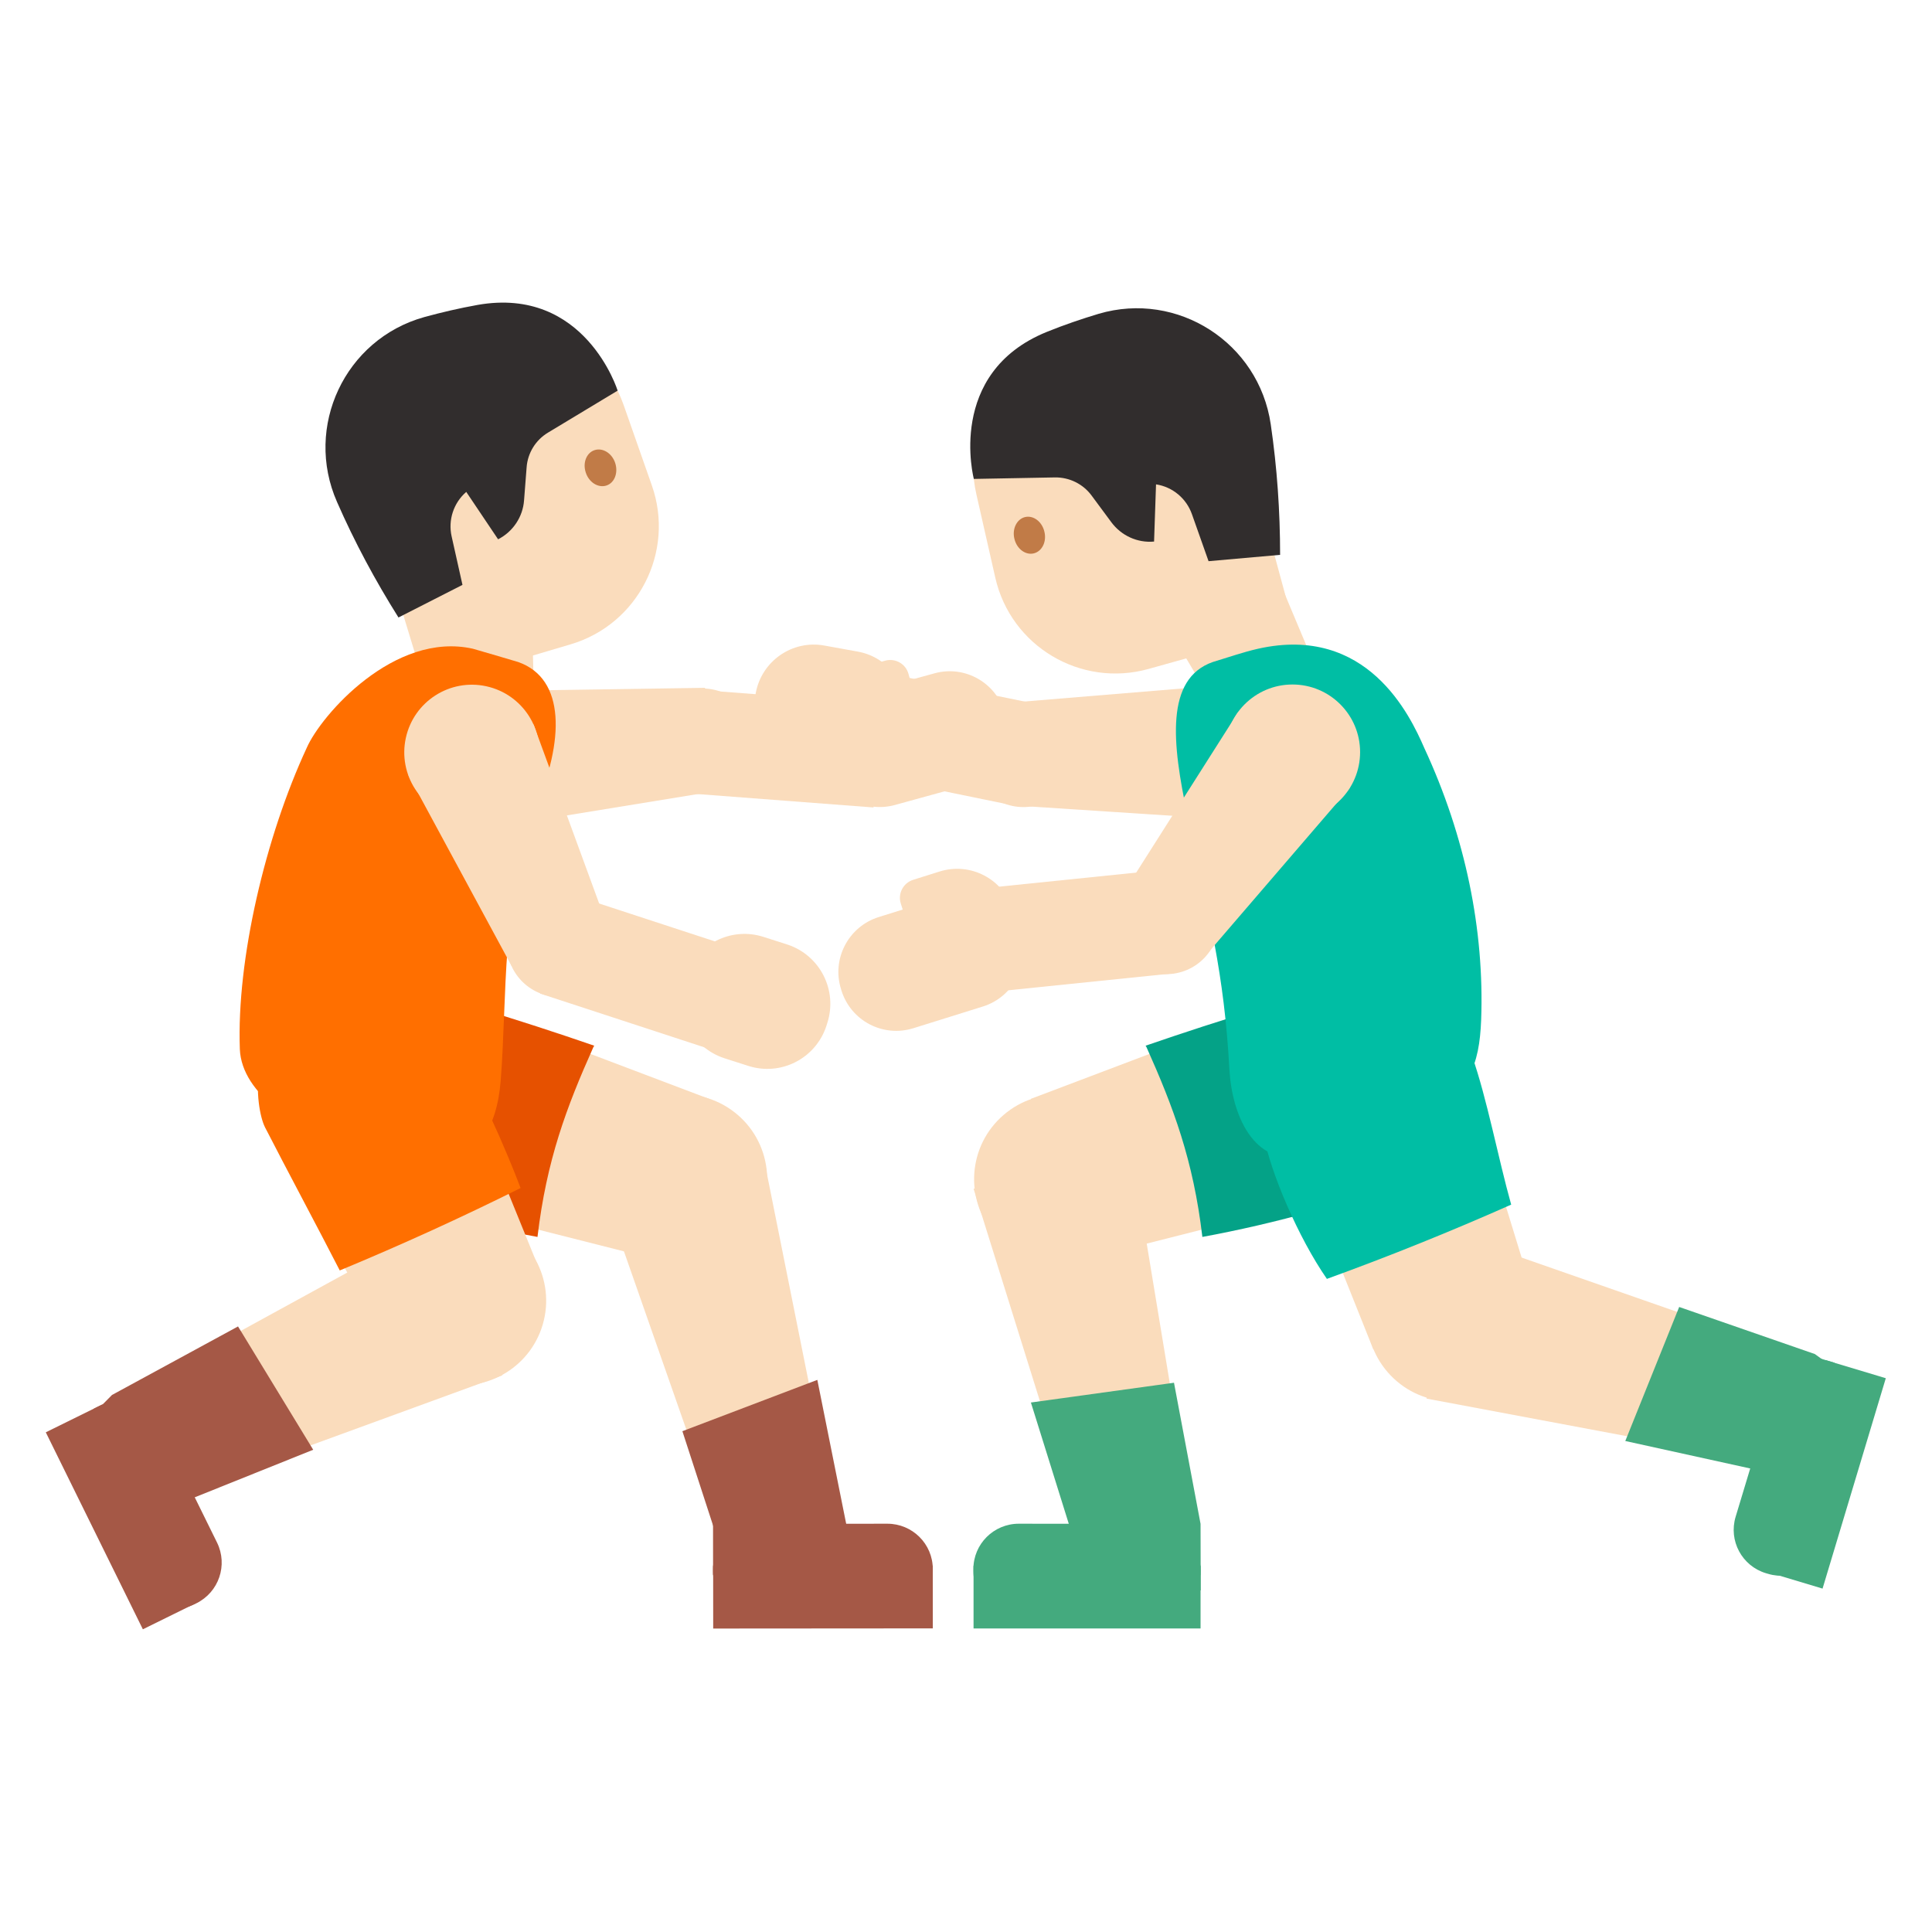 <?xml version="1.0" encoding="utf-8"?>
<!-- Generator: Adobe Illustrator 19.2.1, SVG Export Plug-In . SVG Version: 6.00 Build 0)  -->
<svg version="1.1" xmlns="http://www.w3.org/2000/svg" xmlns:xlink="http://www.w3.org/1999/xlink" x="0px" y="0px"
	 viewBox="0 0 128 128" style="enable-background:new 0 0 128 128;" xml:space="preserve">
<g id="Layer_1">
	<g>
		<g>
			
				<ellipse transform="matrix(0.758 -0.653 0.653 0.758 -33.992 64.691)" style="fill:#FADCBC;" cx="70.1" cy="78.11" rx="5.61" ry="5.61"/>
			<polygon style="fill:#FADCBC;" points="71.08,83.63 68.3,72.8 90.25,64.49 94.58,77.68 			"/>
			<polygon style="fill:#FADCBC;" points="79.06,101.08 71.48,101.1 64.5,78.75 75.4,78.92 			"/>
			<g>
				<path style="fill:#44AA7E;" d="M76.04,107.12l-8.55-0.01c-1.66,0-3-1.35-3-3.01l0-0.15c0-1.66,1.35-3,3.01-3l8.55,0.01
					c1.66,0,3.49,1.35,3.49,3.01l0,0.15C79.53,105.77,77.7,107.12,76.04,107.12z"/>
				<rect x="64.5" y="103.73" style="fill:#44AA7E;" width="15.04" height="4.16"/>
				<polygon style="fill:#44AA7E;" points="79.53,104.34 74.02,104.34 74.02,100.96 79.05,100.96 				"/>
			</g>
			<path style="fill:#04A287;" d="M75.96,69.38c1.78,3.98,3.1,7.48,3.7,12.57c4.73-0.87,10.09-2.31,14.53-4.16
				c0.7-0.29,1.41-0.62,1.96-1.13c0.9-0.84,1.3-2.1,1.45-3.33c0.31-2.44-0.2-4.97-1.42-7.1c-0.34-0.59-0.75-1.17-1.35-1.49
				c-0.88-0.47-1.95-0.3-2.92-0.1c-4.96,1-11.22,2.99-16.01,4.64"/>
			<polygon style="fill:#44AA7E;" points="68.3,92.92 77.78,91.61 79.54,100.96 79.55,105.37 71.77,104.03 			"/>
			<polygon id="XMLID_1583_" style="fill:#FADCBC;" points="67.47,46.51 67.58,53.39 81.53,54.3 81.53,45.35 			"/>
			
				<ellipse id="XMLID_1582_" transform="matrix(0.108 -0.994 0.994 0.108 10.805 111.988)" style="fill:#FADCBC;" cx="67.81" cy="49.97" rx="3.49" ry="3.49"/>
			
				<rect id="XMLID_1581_" x="58.76" y="42.97" transform="matrix(0.201 -0.98 0.98 0.201 1.837 99.978)" style="fill:#FADCBC;" width="6.89" height="11.8"/>
			<circle style="fill:#FADCBC;" cx="81.53" cy="49.83" r="4.48"/>
			<g>
				
					<ellipse transform="matrix(0.719 -0.695 0.695 0.719 -33.656 91.307)" style="fill:#FADCBC;" cx="96.18" cy="87.31" rx="5.61" ry="5.61"/>
				<polygon style="fill:#FADCBC;" points="101.64,86.02 90.99,89.41 82.3,67.66 94.64,63.21 				"/>
				<polygon style="fill:#FADCBC;" points="118.32,89.43 116.14,96.72 94.51,92.66 97.81,82.27 				"/>
				<g>
					<path style="fill:#44AA7E;" d="M123.35,94.08l-2.47,8.18c-0.48,1.59-2.15,2.49-3.74,2.01l-0.14-0.04
						c-1.59-0.48-2.49-2.15-2.01-3.74l2.47-8.18c0.48-1.59,2.15-2.49,3.74-2.01l0.14,0.04C122.92,90.82,123.82,92.5,123.35,94.08z"
						/>
					
						<rect x="113.59" y="95.72" transform="matrix(0.288 -0.958 0.958 0.288 -7.65 185.303)" style="fill:#44AA7E;" width="14.55" height="4.16"/>
					
						<rect x="116.7" y="90.64" transform="matrix(0.288 -0.958 0.958 0.288 -3.588 179.826)" style="fill:#44AA7E;" width="5.03" height="3.38"/>
				</g>
				<polygon style="fill:#44AA7E;" points="107.68,95.47 111.25,86.59 120.24,89.71 123.83,92.31 119.05,97.97 				"/>
			</g>
			<g>
				<polygon id="XMLID_1559_" style="fill:#FADCBC;" points="83.57,35.67 87.14,44.17 80.99,47.67 71.66,31.91 				"/>
				<path id="XMLID_1558_" style="fill:#FADCBC;" d="M81.73,26.78l4.02,14.84l-9.66,2.7c-4.49,1.25-9.12-1.5-10.15-6.05l-1.25-5.51
					c-1.16-5.09,2.33-10.08,7.52-10.73l2.06-0.26C77.65,21.35,80.84,23.49,81.73,26.78z"/>
				<path id="XMLID_1557_" style="fill:#312D2D;" d="M84.81,36.76l-4.74,0.42l-1.1-3.11c-0.37-1.05-1.28-1.81-2.38-1.98l0,0
					l-0.13,3.79l0,0c-1.1,0.1-2.17-0.39-2.83-1.28l-1.31-1.77c-0.57-0.77-1.47-1.21-2.42-1.2l-5.38,0.1c0,0-1.86-7.02,4.83-9.74
					c1.16-0.47,2.31-0.86,3.44-1.2c5.23-1.54,10.61,1.92,11.4,7.32l0,0C84.61,30.98,84.81,33.87,84.81,36.76L84.81,36.76z"/>
				<path id="XMLID_1556_" style="fill:#C17B47;" d="M69.19,35.21c0.17,0.66-0.14,1.31-0.69,1.45c-0.55,0.14-1.13-0.29-1.29-0.95
					c-0.17-0.66,0.15-1.31,0.69-1.45C68.45,34.12,69.03,34.55,69.19,35.21"/>
			</g>
			<path style="fill:#00BEA4;" d="M80.35,43.86c1-0.3,1.99-0.65,3-0.88c7.23-1.62,10.07,4.41,11.01,6.57
				c2.73,5.88,3.99,12.07,3.77,18.03c-0.12,2.98-0.77,4.85-4.07,6.77c-1.47,0.86-6.13,1.92-7.74,2.25
				c-3.28,0.67-4.71-2.77-4.87-5.77C81.1,64.44,80.11,60.79,78.67,54C77.65,49.24,77.19,44.97,80.35,43.86z"/>
			<polygon id="XMLID_1580_" style="fill:#FADCBC;" points="74.51,59.02 80.04,63.12 89.43,52.2 82.03,47.18 			"/>
			
				<ellipse id="XMLID_1579_" transform="matrix(0.981 -0.195 0.195 0.981 -10.416 16.223)" style="fill:#FADCBC;" cx="77.25" cy="61.05" rx="3.49" ry="3.49"/>
			
				<rect id="XMLID_1573_" x="68.12" y="55.78" transform="matrix(-0.102 -0.995 0.995 -0.102 17.502 139.154)" style="fill:#FADCBC;" width="6.89" height="11.8"/>
			<circle style="fill:#FADCBC;" cx="85.63" cy="49.83" r="4.48"/>
			<path style="fill:#00BEA4;" d="M87.91,84.73c4.13-1.5,8.2-3.14,12.21-4.92c-0.87-3.11-1.61-7.06-2.59-9.84
				c-0.43-1.23-1.81-2.85-2.89-3.58c-0.88-0.59-2-0.68-3.06-0.71c-1.36-0.03-2.79,0.05-3.97,0.72c-0.7,0.4-2.32,1.23-2.78,1.9
				c-1.44,2.09-1.59,4.41-1.12,6.9S86.01,81.99,87.91,84.73z"/>
			<path style="fill:#FADCBC;" d="M50.07,45.92l-0.03,0.19c-0.39,2.13,1.03,4.17,3.15,4.55l2.21,0.4c2.13,0.39,4.17-1.03,4.55-3.15
				l0.03-0.19c0.39-2.13-1.03-4.17-3.15-4.55l-2.21-0.4C52.5,42.38,50.46,43.79,50.07,45.92z"/>
			<g>
				<path style="fill:#FADCBC;" d="M55.75,65.63l-0.03-0.1c-0.63-2,0.49-4.14,2.49-4.77l4.61-1.44c2-0.63,4.14,0.49,4.77,2.49
					l0.03,0.1c0.63,2-0.49,4.14-2.49,4.77l-4.61,1.44C58.51,68.75,56.38,67.64,55.75,65.63z"/>
				<path style="fill:#FADCBC;" d="M60.96,63.94l-1.28-4.08c-0.21-0.66,0.16-1.36,0.82-1.57l1.75-0.55
					c2.04-0.64,4.21,0.49,4.85,2.53l0.5,1.59L60.96,63.94z"/>
			</g>
		</g>
		<g>
			
				<ellipse transform="matrix(0.653 -0.758 0.758 0.653 -43.489 61.351)" style="fill:#FADCBC;" cx="45.17" cy="78.11" rx="5.61" ry="5.61"/>
			<polygon style="fill:#FADCBC;" points="44.2,83.63 46.97,72.8 25.03,64.49 20.7,77.68 			"/>
			<polygon style="fill:#FADCBC;" points="48.63,103.74 55.29,100.12 50.69,77.17 41.21,82.54 			"/>
			<g>
				<path style="fill:#A55846;" d="M50.25,107.12l8.55-0.01c1.66,0,3-1.35,3-3.01l0-0.15c0-1.66-1.35-3-3.01-3l-8.55,0.01
					c-1.66,0-3,1.35-3,3.01l0,0.15C47.24,105.77,48.59,107.12,50.25,107.12z"/>
				
					<rect x="47.24" y="103.73" transform="matrix(-1 7.111903e-04 -7.111903e-04 -1 109.115 211.581)" style="fill:#A55846;" width="14.55" height="4.16"/>
				
					<rect x="47.24" y="100.96" transform="matrix(-1 7.111903e-04 -7.111903e-04 -1 99.585 205.265)" style="fill:#A55846;" width="5.03" height="3.38"/>
			</g>
			<path style="fill:#E65100;" d="M39.31,69.38c-1.78,3.98-3.1,7.48-3.7,12.57c-4.73-0.87-10.09-2.31-14.53-4.16
				c-0.7-0.29-1.41-0.62-1.96-1.13c-0.9-0.84-1.3-2.1-1.45-3.33c-0.31-2.44,0.2-4.97,1.42-7.1c0.34-0.59,0.75-1.17,1.35-1.49
				c0.88-0.47,1.95-0.3,2.92-0.1c4.96,1,11.22,2.99,16.01,4.64"/>
			<polygon style="fill:#A55846;" points="54.15,91.42 45.21,94.82 48.15,103.86 50.69,107.5 56.44,102.84 			"/>
			<g>
				<polygon id="XMLID_1607_" style="fill:#FADCBC;" points="46.71,45.57 47.26,52.44 33.46,54.69 32.6,45.78 				"/>
				
					<ellipse id="XMLID_1606_" transform="matrix(0.169 -0.986 0.986 0.169 -9.732 86.685)" style="fill:#FADCBC;" cx="46.53" cy="49.11" rx="3.49" ry="3.49"/>
				
					<rect id="XMLID_1605_" x="48.79" y="43.69" transform="matrix(0.076 -0.997 0.997 0.076 -1.159 97.923)" style="fill:#FADCBC;" width="6.89" height="11.8"/>
			</g>
			
				<ellipse transform="matrix(0.995 -0.096 0.096 0.995 -4.691 3.42)" style="fill:#FADCBC;" cx="33.03" cy="50.23" rx="4.48" ry="4.48"/>
			<circle style="fill:#FBC11B;" cx="24.7" cy="71.09" r="6.93"/>
			<g>
				<polygon id="XMLID_1603_" style="fill:#FADCBC;" points="26.87,39.33 28.36,48.43 35.43,48.13 34.96,29.82 				"/>
				<path id="XMLID_1602_" style="fill:#FADCBC;" d="M23.7,30.83l4.48,14.71l9.62-2.85c4.47-1.32,6.93-6.12,5.39-10.52l-1.87-5.33
					c-1.73-4.93-7.33-7.3-12.07-5.09l-1.88,0.87C24.27,24.06,22.71,27.56,23.7,30.83z"/>
				<path id="XMLID_1601_" style="fill:#312D2D;" d="M26.4,40.91l4.24-2.16l-0.72-3.22c-0.24-1.08,0.13-2.21,0.97-2.94l0,0L33,35.73
					v0c0.98-0.5,1.64-1.48,1.72-2.58l0.17-2.19c0.07-0.95,0.6-1.81,1.42-2.3l4.61-2.78c0,0-2.15-6.93-9.27-5.68
					c-1.23,0.22-2.42,0.5-3.55,0.81c-5.25,1.47-7.97,7.26-5.77,12.25l0,0C23.49,35.91,24.86,38.46,26.4,40.91L26.4,40.91z"/>
				<path id="XMLID_1600_" style="fill:#C17B47;" d="M38.81,31.31c0.21,0.65,0.82,1.03,1.36,0.86c0.54-0.17,0.8-0.84,0.59-1.49
					c-0.21-0.65-0.82-1.03-1.36-0.86C38.86,29.99,38.59,30.66,38.81,31.31"/>
			</g>
			<path style="fill:#FF6F00;" d="M34.33,43.86c-1-0.3-2-0.59-3-0.88c-5.21-1.17-10.07,4.41-11.01,6.57
				c-2.73,5.88-4.65,14.01-4.43,19.96c0.12,2.98,3.88,5.52,7.65,6.09c1.6,0.33,3.21,0.66,4.82,0.99c3.28,0.67,4.57-1.96,4.81-4.97
				c0.44-5.56,0.03-12.04,2.28-18.05C37.38,49.11,37.49,44.97,34.33,43.86z"/>
			<polygon id="XMLID_1599_" style="fill:#FADCBC;" points="40.18,61.18 33.9,64.01 27.05,51.34 35.35,48 			"/>
			
				<ellipse id="XMLID_1598_" transform="matrix(0.399 -0.917 0.917 0.399 -35.108 71.587)" style="fill:#FADCBC;" cx="37.07" cy="62.58" rx="3.49" ry="3.49"/>
			
				<rect id="XMLID_1597_" x="39.05" y="58.5" transform="matrix(0.311 -0.95 0.95 0.311 -31.938 84.73)" style="fill:#FADCBC;" width="6.89" height="11.8"/>
			
				<ellipse transform="matrix(0.213 -0.977 0.977 0.213 -24.078 69.771)" style="fill:#FADCBC;" cx="31.26" cy="49.83" rx="4.48" ry="4.48"/>
			<path style="fill:#FADCBC;" d="M54.81,67.78l-0.06,0.19c-0.71,2.17-3.03,3.35-5.2,2.64l-1.56-0.5c-2.17-0.71-3.35-3.03-2.64-5.2
				l0.06-0.19c0.71-2.17,3.03-3.35,5.2-2.64l1.56,0.5C54.33,63.29,55.51,65.61,54.81,67.78z"/>
			<g>
				<path style="fill:#FADCBC;" d="M66.61,47.38l-0.03-0.11c-0.56-2.03-2.65-3.22-4.67-2.66l-4.65,1.28
					c-2.03,0.56-3.22,2.65-2.66,4.67l0.03,0.11c0.56,2.03,2.65,3.22,4.67,2.66l4.65-1.28C65.98,51.49,67.17,49.4,66.61,47.38z"/>
				<path style="fill:#FADCBC;" d="M61.32,48.77l-1.13-4.12c-0.18-0.67-0.87-1.06-1.54-0.88l-1.77,0.49
					c-2.06,0.57-3.27,2.69-2.71,4.75l0.44,1.6L61.32,48.77z"/>
			</g>
			<g>
				<g>
					
						<ellipse transform="matrix(0.326 -0.945 0.945 0.326 -60.852 87.004)" style="fill:#FADCBC;" cx="30.61" cy="86.19" rx="5.61" ry="5.61"/>
					<polygon style="fill:#FADCBC;" points="25.97,89.54 35.76,84.16 29.96,69.9 17.55,74.66 					"/>
					<polygon style="fill:#FADCBC;" points="9.26,91.84 12.61,98.67 33.28,91.12 28.32,81.4 					"/>
					<g>
						<path style="fill:#A55846;" d="M5.07,97.25l3.78,7.67c0.73,1.49,2.53,2.1,4.02,1.37l0.14-0.07c1.49-0.73,2.1-2.53,1.37-4.02
							l-3.78-7.67c-0.73-1.49-2.53-2.1-4.02-1.37l-0.14,0.07C4.95,93.97,4.34,95.77,5.07,97.25z"/>
						
							<rect x="0.85" y="98.43" transform="matrix(-0.442 -0.897 0.897 -0.442 -78.451 152.214)" style="fill:#A55846;" width="14.55" height="4.16"/>
						
							<rect x="6.34" y="93.15" transform="matrix(-0.442 -0.897 0.897 -0.442 -72.307 144.698)" style="fill:#A55846;" width="5.03" height="3.38"/>
					</g>
					<polygon style="fill:#A55846;" points="20.75,96.05 15.77,87.88 7.42,92.42 4.3,95.58 9.94,100.39 					"/>
				</g>
				<path style="fill:#FF6F00;" d="M34.49,78.71c-3.93,1.96-7.93,3.78-11.98,5.46c-1.34-2.62-3.62-6.88-4.96-9.5
					c-0.59-1.16-1.54-7.02,3.87-8.8c4.95-1.63,7.01,1.26,8.49,3.31C31.39,71.23,33.6,76.33,34.49,78.71z"/>
			</g>
		</g>
	</g>
</g>
<g id="图层_2">
</g>
</svg>
